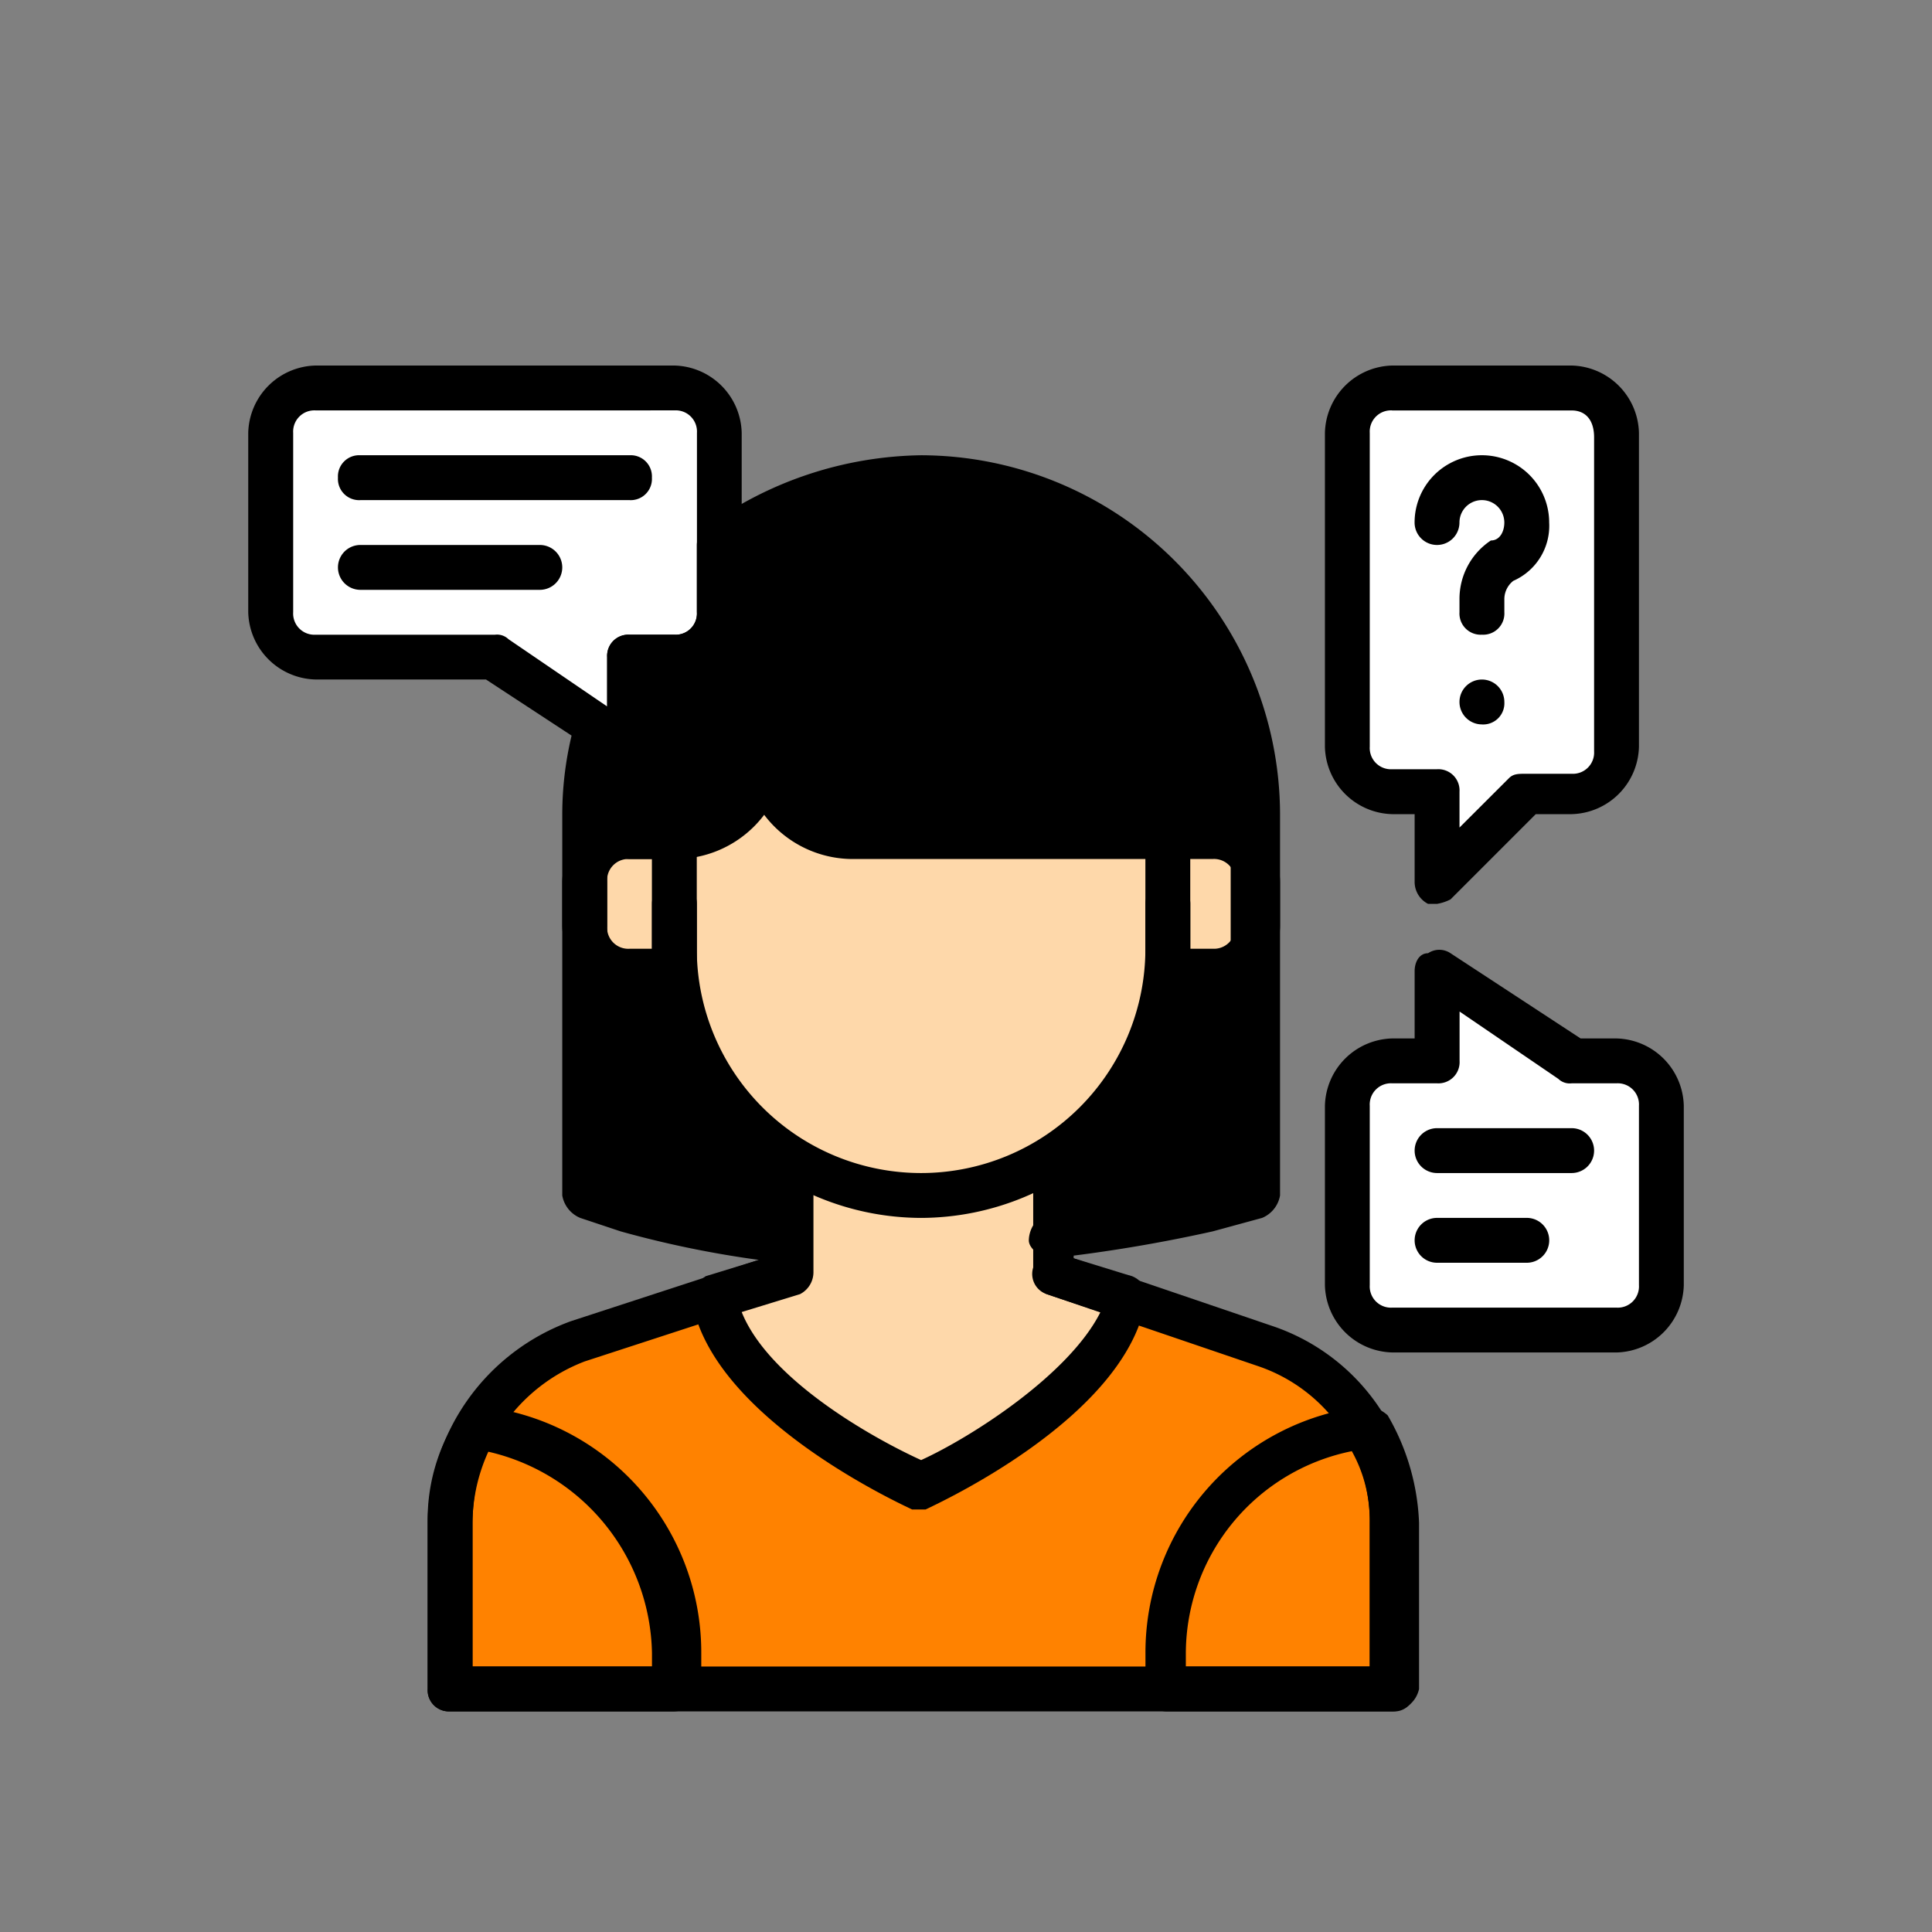 <svg xmlns="http://www.w3.org/2000/svg" xmlns:xlink="http://www.w3.org/1999/xlink" width="80" height="80" viewBox="0 0 80 80">
  <rect x="0" y="0" width="80" height="80" fill="#808080" stroke="none"/>
  <defs>
    <clipPath id="clip-path">
      <circle id="Ellipse_902" data-name="Ellipse 902" cx="40" cy="40" r="40" transform="translate(843.066 3714.066)" fill="#fff" stroke="#707070" stroke-width="1"/>
    </clipPath>
  </defs>
  <g id="Mask_Group_43" data-name="Mask Group 43" transform="translate(-843.066 -3714.065)" clip-path="url(#clip-path)">
    <g id="_19391141051581065978" data-name="19391141051581065978" transform="translate(853.345 3729.201)">
      <path id="Path_518" data-name="Path 518" d="M42.623,45.658,37.05,43.8c-.743,4.458-8.545,7.8-8.545,7.8s-7.616-3.529-8.545-7.8l-5.573,1.858A7.989,7.989,0,0,0,9,53.088v6.873H48.01V53.088a7.64,7.64,0,0,0-5.387-7.43Z" transform="translate(-0.641 -4.976)" fill="#ff8200"/>
      <path id="Path_519" data-name="Path 519" d="M48.01,60.16V53.287A7.955,7.955,0,0,0,46.9,49.2a9.27,9.27,0,0,0-8.174,9.288v1.486H48.01ZM9,60.16V53.287A7.955,7.955,0,0,1,10.115,49.2a9.27,9.27,0,0,1,8.174,9.288v1.486H9Z" transform="translate(-0.641 -5.36)" fill="#ff8200"/>
      <path id="Path_520" data-name="Path 520" d="M23.545,38.394a40.29,40.29,0,0,1-6.5-1.3L15,36.536v-15.6a13.932,13.932,0,1,1,27.864,0v15.79l-2.043.557c-2.229.557-4.273.929-6.5,1.3" transform="translate(-1.068 -2.356)"/>
      <path id="Path_521" data-name="Path 521" d="M20.8,43.2ZM37.89,43.2Zm-3.158-7.8H23.772v6.687l-2.972.929c.743,4.458,8.545,7.8,8.545,7.8s7.616-3.529,8.545-7.8l-2.972-.929V35.4ZM20.8,43.016Z" transform="translate(-1.481 -4.378)" fill="#fed8aa"/>
      <path id="Path_522" data-name="Path 522" d="M20.729,44.454A1.022,1.022,0,0,1,19.8,43.9v-.372a1.022,1.022,0,0,1,.557-.929.9.9,0,0,1,1.115.557v.372a1.022,1.022,0,0,1-.557.929Z" transform="translate(-1.41 -4.887)" fill="#40455a"/>
      <path id="Path_523" data-name="Path 523" d="M39.2,43.6Z" transform="translate(-2.791 -4.961)" fill="#fed8aa"/>
      <path id="Path_524" data-name="Path 524" d="M39.129,44.452h-.372a1.022,1.022,0,0,1-.557-.929v-.372a.828.828,0,0,1,1.115-.557,1.022,1.022,0,0,1,.557.929v.372C39.872,44.267,39.5,44.452,39.129,44.452Z" transform="translate(-2.719 -4.885)" fill="#40455a"/>
      <path id="Path_525" data-name="Path 525" d="M34.732,35.4H23.772v6.687l-2.972.929c.929,4.458,8.545,7.8,8.545,7.8s7.616-3.529,8.545-7.8l-2.972-.929V35.4Z" transform="translate(-1.481 -4.378)" fill="#fed8aa"/>
      <path id="Path_526" data-name="Path 526" d="M29.274,51.676H28.9c-.372-.186-8.174-3.715-9.1-8.545a1.324,1.324,0,0,1,.557-1.115l2.415-.743V35.329A.878.878,0,0,1,23.7,34.4h10.96a.878.878,0,0,1,.929.929v5.944L38,42.016a.9.9,0,0,1,.557,1.115c-.929,4.83-8.731,8.359-9.1,8.545ZM21.843,43.5c1.115,2.786,5.387,5.2,7.43,6.13C31.317,48.7,35.4,46.1,36.7,43.5l-2.229-.743a1.022,1.022,0,0,1-.557-.929V36.072h-9.1V41.83a1.022,1.022,0,0,1-.557.929Z" transform="translate(-1.41 -4.307)"/>
      <path id="Path_527" data-name="Path 527" d="M16.858,23A1.755,1.755,0,0,0,15,24.858v1.858a1.755,1.755,0,0,0,1.858,1.858h1.858V23Zm24.149,0H39.149v5.573h1.858a1.755,1.755,0,0,0,1.858-1.858V24.858A1.755,1.755,0,0,0,41.007,23Z" transform="translate(-1.068 -3.495)" fill="#fed8aa"/>
      <g id="Group_289" data-name="Group 289" transform="translate(17.647 15.79)">
        <path id="Path_528" data-name="Path 528" d="M26.43,22.715A3.726,3.726,0,0,1,22.715,19,3.726,3.726,0,0,1,19,22.715v4.644a10.217,10.217,0,0,0,20.434,0V22.715Z" transform="translate(-19 -19)" fill="#fed8aa"/>
      </g>
      <g id="Group_290" data-name="Group 290">
        <path id="Path_529" data-name="Path 529" d="M54.871,3h-7.43a1.755,1.755,0,0,0-1.858,1.858v13a1.755,1.755,0,0,0,1.858,1.858H49.3v3.715l3.715-3.715h1.858a1.755,1.755,0,0,0,1.858-1.858v-13A1.755,1.755,0,0,0,54.871,3ZM2.858,3H17.719a1.755,1.755,0,0,1,1.858,1.858v7.43a1.755,1.755,0,0,1-1.858,1.858H15.861v3.715l-5.573-3.715H2.858A1.755,1.755,0,0,1,1,12.288V4.858A1.755,1.755,0,0,1,2.858,3ZM56.729,42.01H47.441a1.755,1.755,0,0,1-1.858-1.858v-7.43a1.755,1.755,0,0,1,1.858-1.858H49.3V27.149l5.573,3.715h1.858a1.755,1.755,0,0,1,1.858,1.858v7.43A1.755,1.755,0,0,1,56.729,42.01Z" transform="translate(-0.071 -2.071)" fill="#fff"/>
        <path id="Path_530" data-name="Path 530" d="M55.085,35.722H49.512a.929.929,0,0,1,0-1.858h5.573a.929.929,0,0,1,0,1.858Zm-1.858,3.715H49.512a.929.929,0,0,1,0-1.858h3.715a.929.929,0,1,1,0,1.858ZM16.075,7.858H4.929A.878.878,0,0,1,4,6.929.878.878,0,0,1,4.929,6H16.075A.878.878,0,0,1,17,6.929.878.878,0,0,1,16.075,7.858Zm-3.715,3.715H4.929a.929.929,0,0,1,0-1.858h7.43a.929.929,0,0,1,0,1.858ZM28.149,37.58A11.178,11.178,0,0,1,17,26.434v-3.9a.929.929,0,0,1,1.858,0v3.9a9.288,9.288,0,0,0,18.576,0v-3.9a.929.929,0,0,1,1.858,0v3.9A11.178,11.178,0,0,1,28.149,37.58ZM47.654,58.013H8.644a.878.878,0,0,1-.929-.929V50.211a9,9,0,0,1,5.944-8.359L22.2,39.066a.9.9,0,0,1,1.115.557c.186.372-.186.929-.557,1.115l-8.545,2.786a7.227,7.227,0,0,0-4.644,6.687v5.944H46.725V50.211a6.807,6.807,0,0,0-4.644-6.5L33.35,40.738a.881.881,0,1,1,.557-1.672l8.731,2.972A8.649,8.649,0,0,1,48.583,50.4V57.27A.85.85,0,0,1,47.654,58.013Z" transform="translate(-0.285 -2.285)"/>
        <path id="Path_531" data-name="Path 531" d="M47.939,59.152H38.651a.878.878,0,0,1-.929-.929V56.738a10.258,10.258,0,0,1,9.1-10.217,1.419,1.419,0,0,1,.929.372,9.537,9.537,0,0,1,1.3,4.458v6.873a1.177,1.177,0,0,1-1.115.929ZM39.58,57.295h7.43V51.35a5.882,5.882,0,0,0-.743-2.972,8.563,8.563,0,0,0-6.873,8.359v.557ZM18.217,59.152H8.929A.878.878,0,0,1,8,58.224V51.35a7.794,7.794,0,0,1,1.3-4.458.679.679,0,0,1,.929-.372,10.258,10.258,0,0,1,9.1,10.217v1.486A1.177,1.177,0,0,1,18.217,59.152ZM9.858,57.295h7.43v-.557a8.72,8.72,0,0,0-6.873-8.359,8.414,8.414,0,0,0-.557,2.972ZM18.217,29.43H16.359a2.857,2.857,0,0,1-2.786-2.786V24.786A2.857,2.857,0,0,1,16.359,22h.929a.929.929,0,0,1,0,1.858h-.929a.878.878,0,0,0-.929.929v1.858a.878.878,0,0,0,.929.929h.929V25.715a.929.929,0,0,1,1.858,0V28.5A.878.878,0,0,1,18.217,29.43Zm22.291,0H38.651a.878.878,0,0,1-.929-.929V25.715a.929.929,0,0,1,1.858,0v1.858h.929a.878.878,0,0,0,.929-.929V24.786a.878.878,0,0,0-.929-.929H38.651a.929.929,0,0,1,0-1.858h1.858a2.857,2.857,0,0,1,2.786,2.786v1.858A2.857,2.857,0,0,1,40.508,29.43Z" transform="translate(-0.57 -3.424)"/>
        <path id="Path_532" data-name="Path 532" d="M18.786,23.43H16.929a.929.929,0,0,1,0-1.858h1.858a2.857,2.857,0,0,0,2.786-2.786V16.929a.929.929,0,0,1,1.858,0v1.858A4.6,4.6,0,0,1,18.786,23.43Z" transform="translate(-1.139 -2.997)"/>
        <path id="Path_533" data-name="Path 533" d="M38.081,22.434h-13a4.6,4.6,0,0,1-4.644-4.644V15.932a.929.929,0,0,1,1.858,0V17.79a2.857,2.857,0,0,0,2.786,2.786h13a.929.929,0,0,1,0,1.858Zm11.146,1.858h-.372a1.022,1.022,0,0,1-.557-.929V20.576h-.929a2.857,2.857,0,0,1-2.786-2.786v-13A2.857,2.857,0,0,1,47.369,2H54.8a2.857,2.857,0,0,1,2.786,2.786v13A2.857,2.857,0,0,1,54.8,20.576H53.314l-3.529,3.529a1.871,1.871,0,0,1-.557.186ZM47.369,3.858a.878.878,0,0,0-.929.929v13a.878.878,0,0,0,.929.929h1.858a.878.878,0,0,1,.929.929v1.486L52.2,19.09c.186-.186.372-.186.743-.186H54.8a.878.878,0,0,0,.929-.929v-13c0-.743-.372-1.115-.929-1.115h-7.43ZM15.79,18.719a.682.682,0,0,1-.557-.186L9.845,15H2.786A2.857,2.857,0,0,1,0,12.217V4.786A2.857,2.857,0,0,1,2.786,2H17.647a2.857,2.857,0,0,1,2.786,2.786v7.43A2.857,2.857,0,0,1,17.647,15h-.929V17.79c0,.372-.186.743-.557.743C16.161,18.719,15.976,18.719,15.79,18.719Zm-13-14.861a.878.878,0,0,0-.929.929v7.43a.878.878,0,0,0,.929.929h7.43a.682.682,0,0,1,.557.186l4.087,2.786V14.075a.878.878,0,0,1,.929-.929h1.858a.878.878,0,0,0,.929-.929V4.786a.878.878,0,0,0-.929-.929Z" transform="translate(0 -2)"/>
        <path id="Path_534" data-name="Path 534" d="M34.248,39.251c-.372,0-.929-.372-.929-.743a1.254,1.254,0,0,1,.743-1.115,34.6,34.6,0,0,0,6.316-1.3l1.3-.372V20.861a12.923,12.923,0,0,0-13-13,12.252,12.252,0,0,0-7.43,2.415V12.5a2.585,2.585,0,0,1-2.6,2.786h-.929v2.786c0,.372-.186.743-.557.743a.829.829,0,0,1-.929,0l-.186-.186a9.044,9.044,0,0,0-.186,2.229V35.908l1.3.372c2.043.557,4.273.929,6.316,1.3a.947.947,0,1,1-.372,1.858,42.487,42.487,0,0,1-6.687-1.3l-1.672-.557A1.234,1.234,0,0,1,14,36.651V20.861a14.141,14.141,0,0,1,.557-3.9.593.593,0,0,1,.557-.557h.743V14.359a.878.878,0,0,1,.929-.929h1.858a.878.878,0,0,0,.929-.929V9.715a.965.965,0,0,1,.372-.743A15.553,15.553,0,0,1,28.861,6,14.9,14.9,0,0,1,43.722,20.861v15.79a1.234,1.234,0,0,1-.743.929l-2.043.557a62.672,62.672,0,0,1-6.687,1.115Zm23.406,3.9H48.366a2.857,2.857,0,0,1-2.786-2.786v-7.43a2.857,2.857,0,0,1,2.786-2.786h.929V27.363c0-.372.186-.743.557-.743a.829.829,0,0,1,.929,0l5.387,3.529h1.486a2.857,2.857,0,0,1,2.786,2.786v7.43A2.857,2.857,0,0,1,57.654,43.152ZM48.366,32.007a.878.878,0,0,0-.929.929v7.43a.878.878,0,0,0,.929.929h9.288a.878.878,0,0,0,.929-.929v-7.43a.878.878,0,0,0-.929-.929H55.8a.682.682,0,0,1-.557-.186l-4.087-2.786v2.043a.878.878,0,0,1-.929.929ZM52.081,13.43a.878.878,0,0,1-.929-.929v-.557a2.9,2.9,0,0,1,1.3-2.415c.372,0,.557-.372.557-.743a.929.929,0,1,0-1.858,0,.929.929,0,1,1-1.858,0,2.786,2.786,0,1,1,5.573,0A2.489,2.489,0,0,1,53.382,11.2a.965.965,0,0,0-.372.743V12.5A.878.878,0,0,1,52.081,13.43Zm0,3.715a.929.929,0,1,1,.929-.929A.878.878,0,0,1,52.081,17.146Z" transform="translate(-0.997 -2.285)"/>
      </g>
    </g>
  </g>
</svg>
